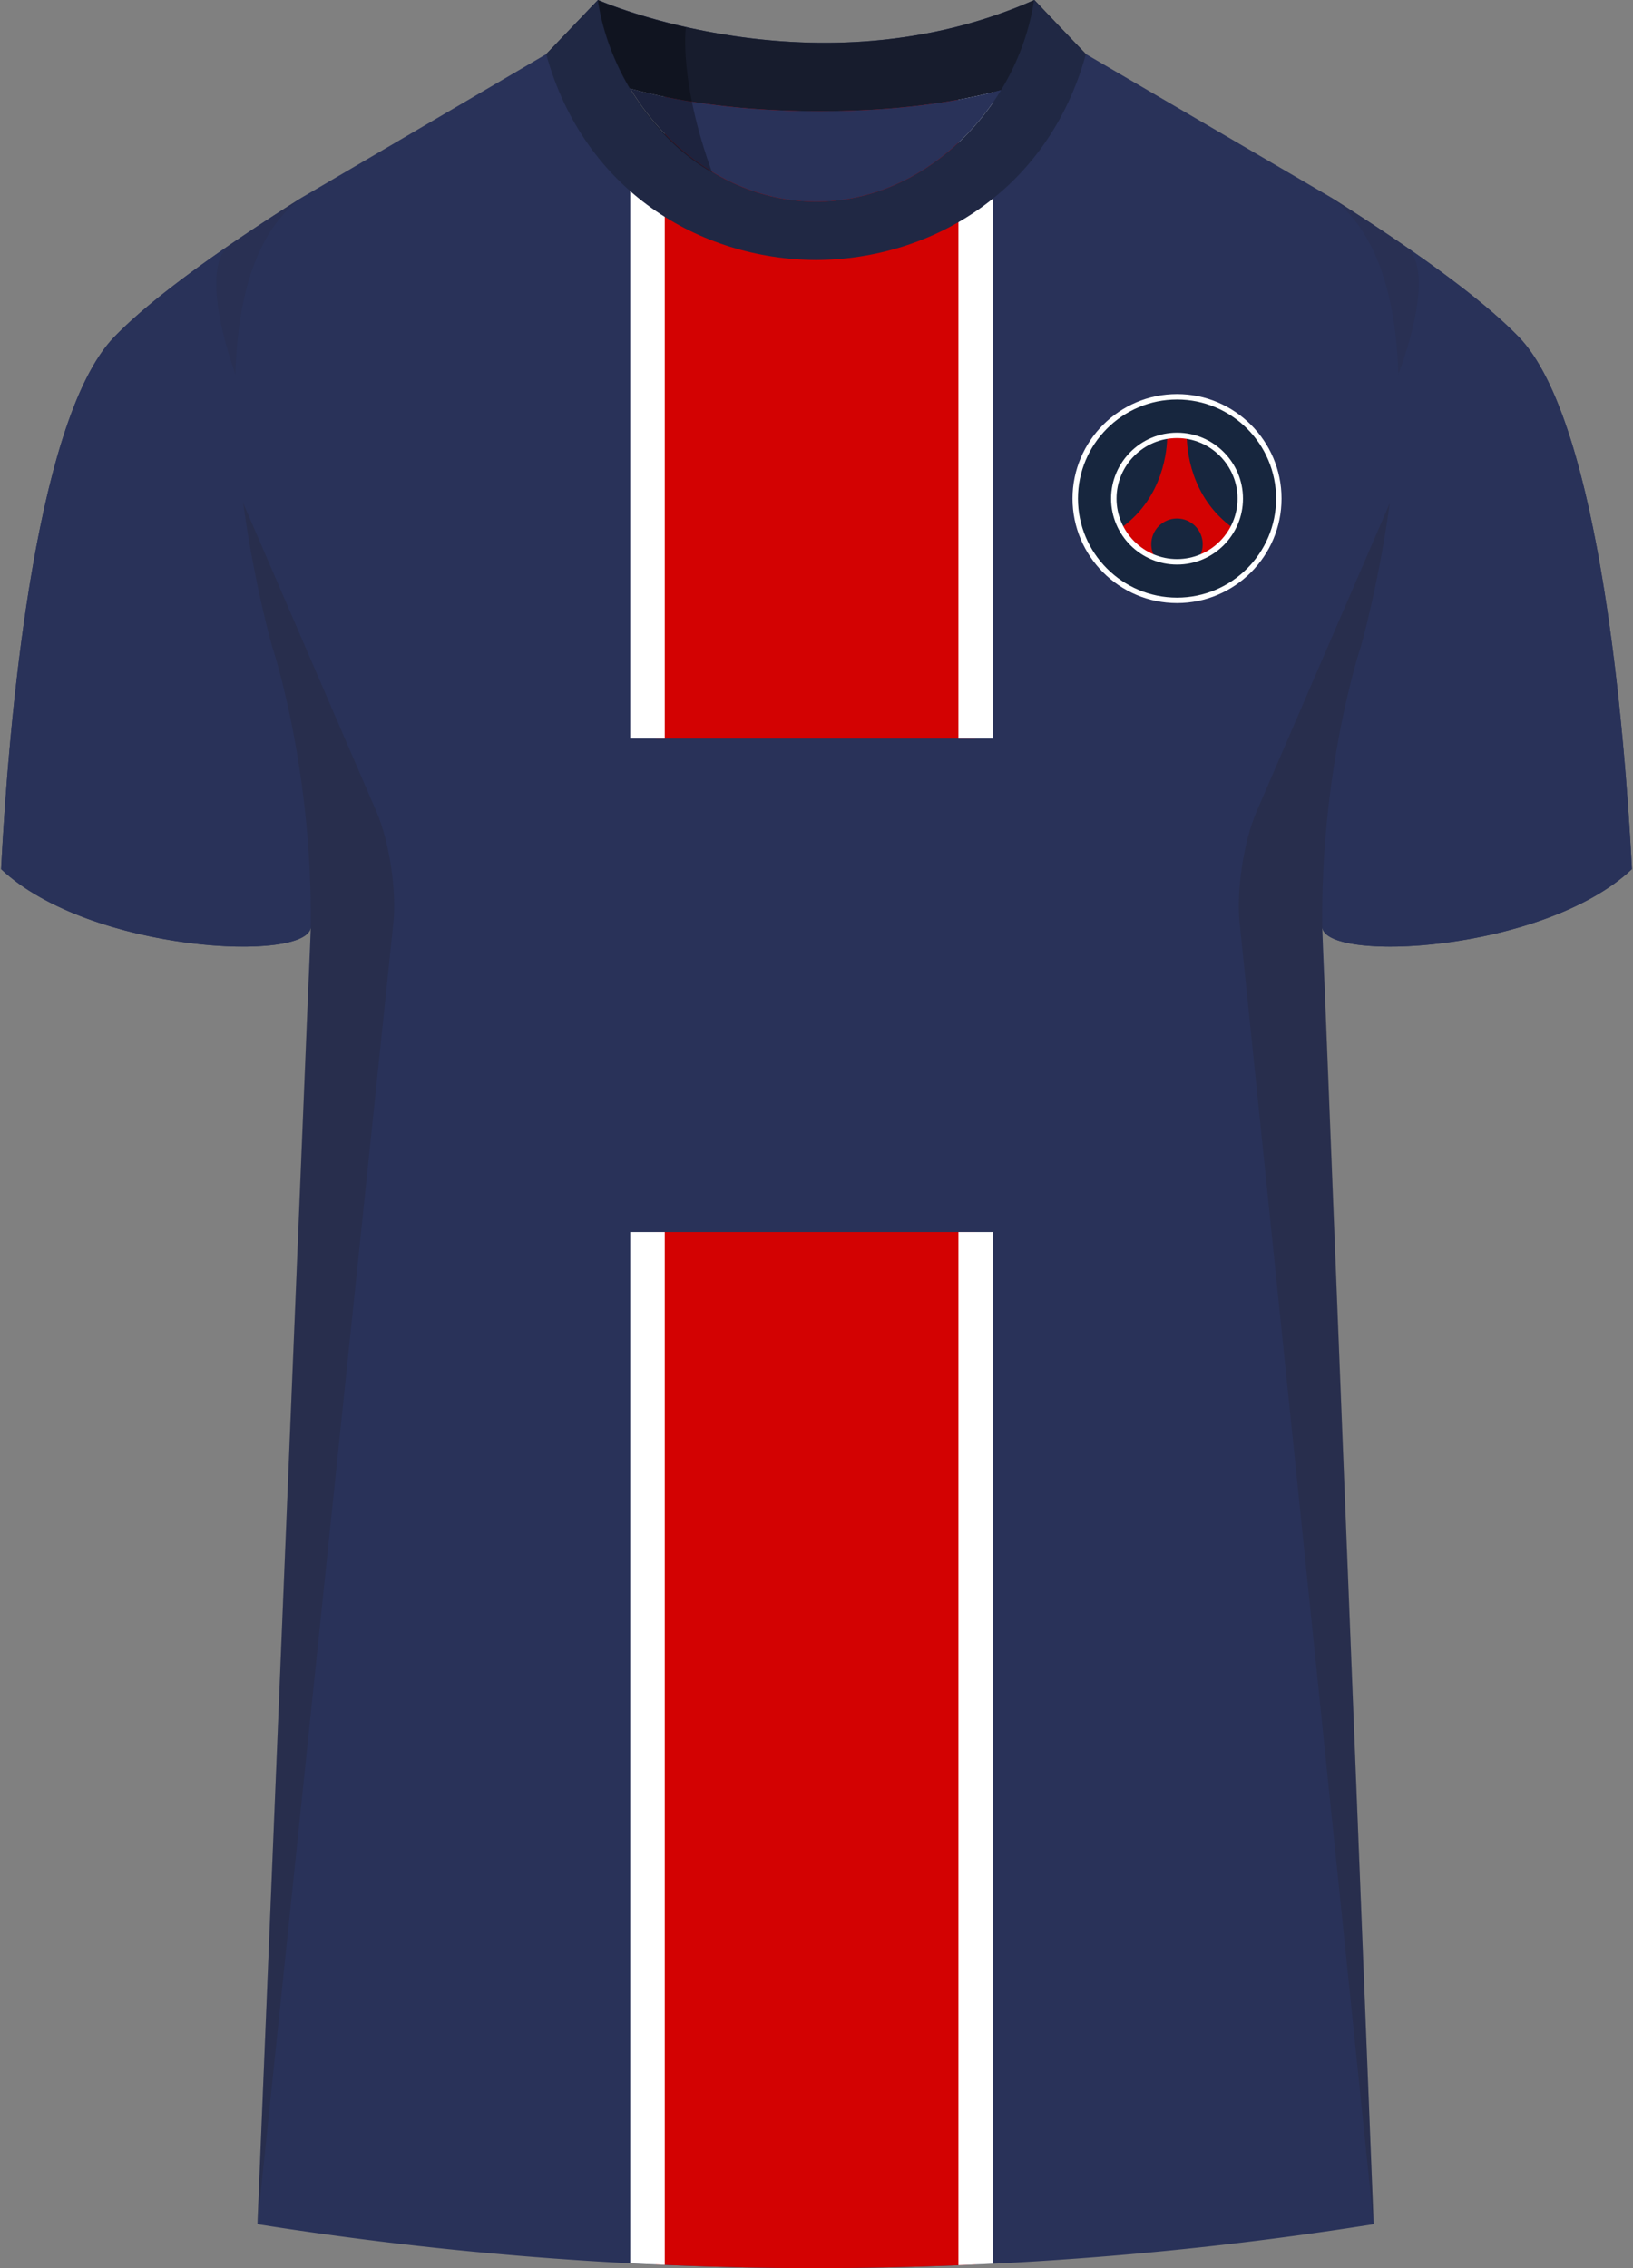 <svg xmlns="http://www.w3.org/2000/svg" viewBox="0 0 360 500"><rect x="0" y="0" width="360" height="500" fill="#808080" stroke="none"/><defs><clipPath id="clippath-2"><path id="Body" d="m238.77 11.56 54.38 31.8c29.13 20.49 6.91 98.94 6.91 98.94s-8.95 26.4-8.59 61.93l11.35 286.08a786.54 786.54 0 0 1-246.07 0l11.77-286.08c.37-35.53-8.59-61.93-8.59-61.93s-22.22-78.45 6.91-98.94l54.21-31.8h117.71Z" class="cls-2"/></clipPath><style>.cls-1{opacity:.3}.cls-1,.cls-10,.cls-2,.cls-3,.cls-4,.cls-5,.cls-6,.cls-7,.cls-8,.cls-9{stroke-width:0}.cls-2{fill:none}.cls-11{clip-path:url(#clippath-2)}.cls-3{opacity:.5}.cls-3,.cls-8{fill:#241f20}.cls-12{isolation:isolate}.cls-13{mix-blend-mode:multiply;opacity:.2}.cls-4{fill:#293259}.cls-5{fill:#202844}.cls-6{fill:#17263e}.cls-7{fill:#171c2d}.cls-9{fill:#d30202}.cls-10{fill:#fff}</style></defs><g class="cls-12"><g id="Laag_1" data-name="Laag 1"><g id="PSG"><path id="Jersey_Color" d="M293.15 43.36c16.69 10.52 32.92 21.85 41.69 30.94 18.05 18.72 23.45 88.61 24.92 117.3-19.56 18.44-68.2 20.76-68.28 12.63l11.35 286.08a786.54 786.54 0 0 1-246.07 0l11.77-286.08c-.08 8.13-48.73 5.8-68.28-12.63 1.47-28.68 6.87-98.58 24.92-117.3 8.76-9.09 24.99-20.42 41.68-30.94l53.58-31.43L131.83 0s48.24 21.23 96.2 0l10.74 11.56 54.38 31.8Z" class="cls-4" data-name="Jersey Color"/><g id="Sleeves"><path d="M291.48 204.23c.09 8.13 48.73 5.8 68.28-12.63-1.48-28.68-6.87-98.58-24.92-117.3-8.76-9.09-25-20.42-41.69-30.94 29.13 20.49 6.91 98.94 6.91 98.94s-8.95 26.4-8.59 61.93ZM68.52 204.23c-.08 8.13-48.73 5.8-68.28-12.63 1.47-28.68 6.87-98.58 24.92-117.3 8.76-9.09 24.99-20.42 41.68-30.94-29.13 20.49-6.91 98.94-6.91 98.94s8.95 26.4 8.59 61.93Z" class="cls-4"/></g><g class="cls-11"><path d="M144.58 271.59h70.45v267.89h-70.45zM144.58-76.08h70.45V162.8h-70.45z" class="cls-9"/><path d="M138.93-76.08h7.62V162.8h-7.62zM211.29-76.08h7.62V162.8h-7.62zM138.93 271.59h7.62v239.63h-7.62zM211.29 271.59h7.62v239.63h-7.62z" class="cls-10"/></g><g id="Shading" class="cls-13"><path d="M67.92 217.65c3.28-42.1-8-75.36-8-75.36s-3.92-13.84-6.31-31.41l29.42 68.13c2.77 6.4 4.43 17.31 3.71 24.25L56.76 490.3l11.17-272.66ZM292.08 217.65c-3.28-42.1 8-75.36 8-75.36s3.92-13.84 6.31-31.41l-29.42 68.13c-2.77 6.4-4.43 17.31-3.71 24.25l29.57 287.04-10.75-272.66Z" class="cls-8"/><path d="M50.67 53.98c5.17-3.55 10.65-7.13 16.17-10.62-10.67 7.5-14.45 22.78-14.95 39.13 0 0-8.61-23.09-1.22-28.52ZM309.86 54.34a537.69 537.69 0 0 0-16.71-10.98c10.67 7.5 14.61 22.78 15.12 39.13 0 0 8.98-22.73 1.59-28.16ZM157.69 35.6C145.83 23.76 134.81 14.33 131.83 0c0 0 7.46 3.28 19.43 5.98 0 0-.96 9.27 6.43 29.62Z" class="cls-3"/></g><g id="Collar"><g id="Collar-2" data-name="Collar"><g><path d="M228.03 0c-47.95 21.23-96.19 0-96.19 0l-11.4 11.93s17.44 12.57 60.3 12.59c41.56-.02 57.7-11.83 58.66-12.59L228.03 0Z" class="cls-7"/><path d="M179.91 44.46c-17.16 0-32.32-10.48-40.97-24.93 9.66 2.65 23.39 4.98 41.81 4.98 17.62 0 30.67-2.14 39.93-4.64-8.69 14.27-23.74 24.59-40.77 24.59Z" class="cls-4"/></g><path d="M227.97 0c-3.51 23.5-23.8 44.46-48.07 44.46S135.35 23.5 131.84 0l-11.43 11.93c8.29 30.12 33.85 45.24 59.49 45.39 25.64-.14 51.2-15.27 59.49-45.39L227.97 0Z" class="cls-5"/></g></g><g id="Logo"><g><circle cx="259.48" cy="109.91" r="22.44" class="cls-6" transform="rotate(-76.93 259.485 109.912)"/><path d="M259.48 132.95c-12.71 0-23.04-10.34-23.04-23.04s10.34-23.04 23.04-23.04 23.04 10.34 23.04 23.04-10.34 23.04-23.04 23.04Zm0-44.88c-12.04 0-21.84 9.8-21.84 21.84s9.8 21.84 21.84 21.84 21.84-9.8 21.84-21.84-9.8-21.84-21.84-21.84Z" class="cls-10"/></g><path d="M261.65 96.14c-.71-.11-1.43-.17-2.17-.17s-1.46.06-2.17.17c0 2.68-.67 13.46-10.18 20.25 1.6 3.05 4.3 5.43 7.57 6.63-.57-.88-.9-1.93-.9-3.05 0-3.13 2.54-5.67 5.67-5.67s5.67 2.54 5.67 5.67c0 1.13-.33 2.17-.9 3.05 3.27-1.19 5.97-3.58 7.57-6.63-9.51-6.79-10.17-17.58-10.18-20.25Z" class="cls-9"/><path d="M259.48 124.46c-8.02 0-14.54-6.52-14.54-14.54s6.52-14.54 14.54-14.54 14.54 6.52 14.54 14.54-6.52 14.54-14.54 14.54Zm0-27.89c-7.36 0-13.34 5.99-13.34 13.34s5.99 13.34 13.34 13.34 13.34-5.99 13.34-13.34-5.99-13.34-13.34-13.34Z" class="cls-10"/></g><path d="M156.99 38.03c-7.39-20.35-5.79-31.95-5.79-31.95-11.97-2.7-19.43-5.99-19.43-5.99 2.32 15.52 12.61 30.92 25.22 37.93Z" class="cls-1"/></g></g></g></svg>